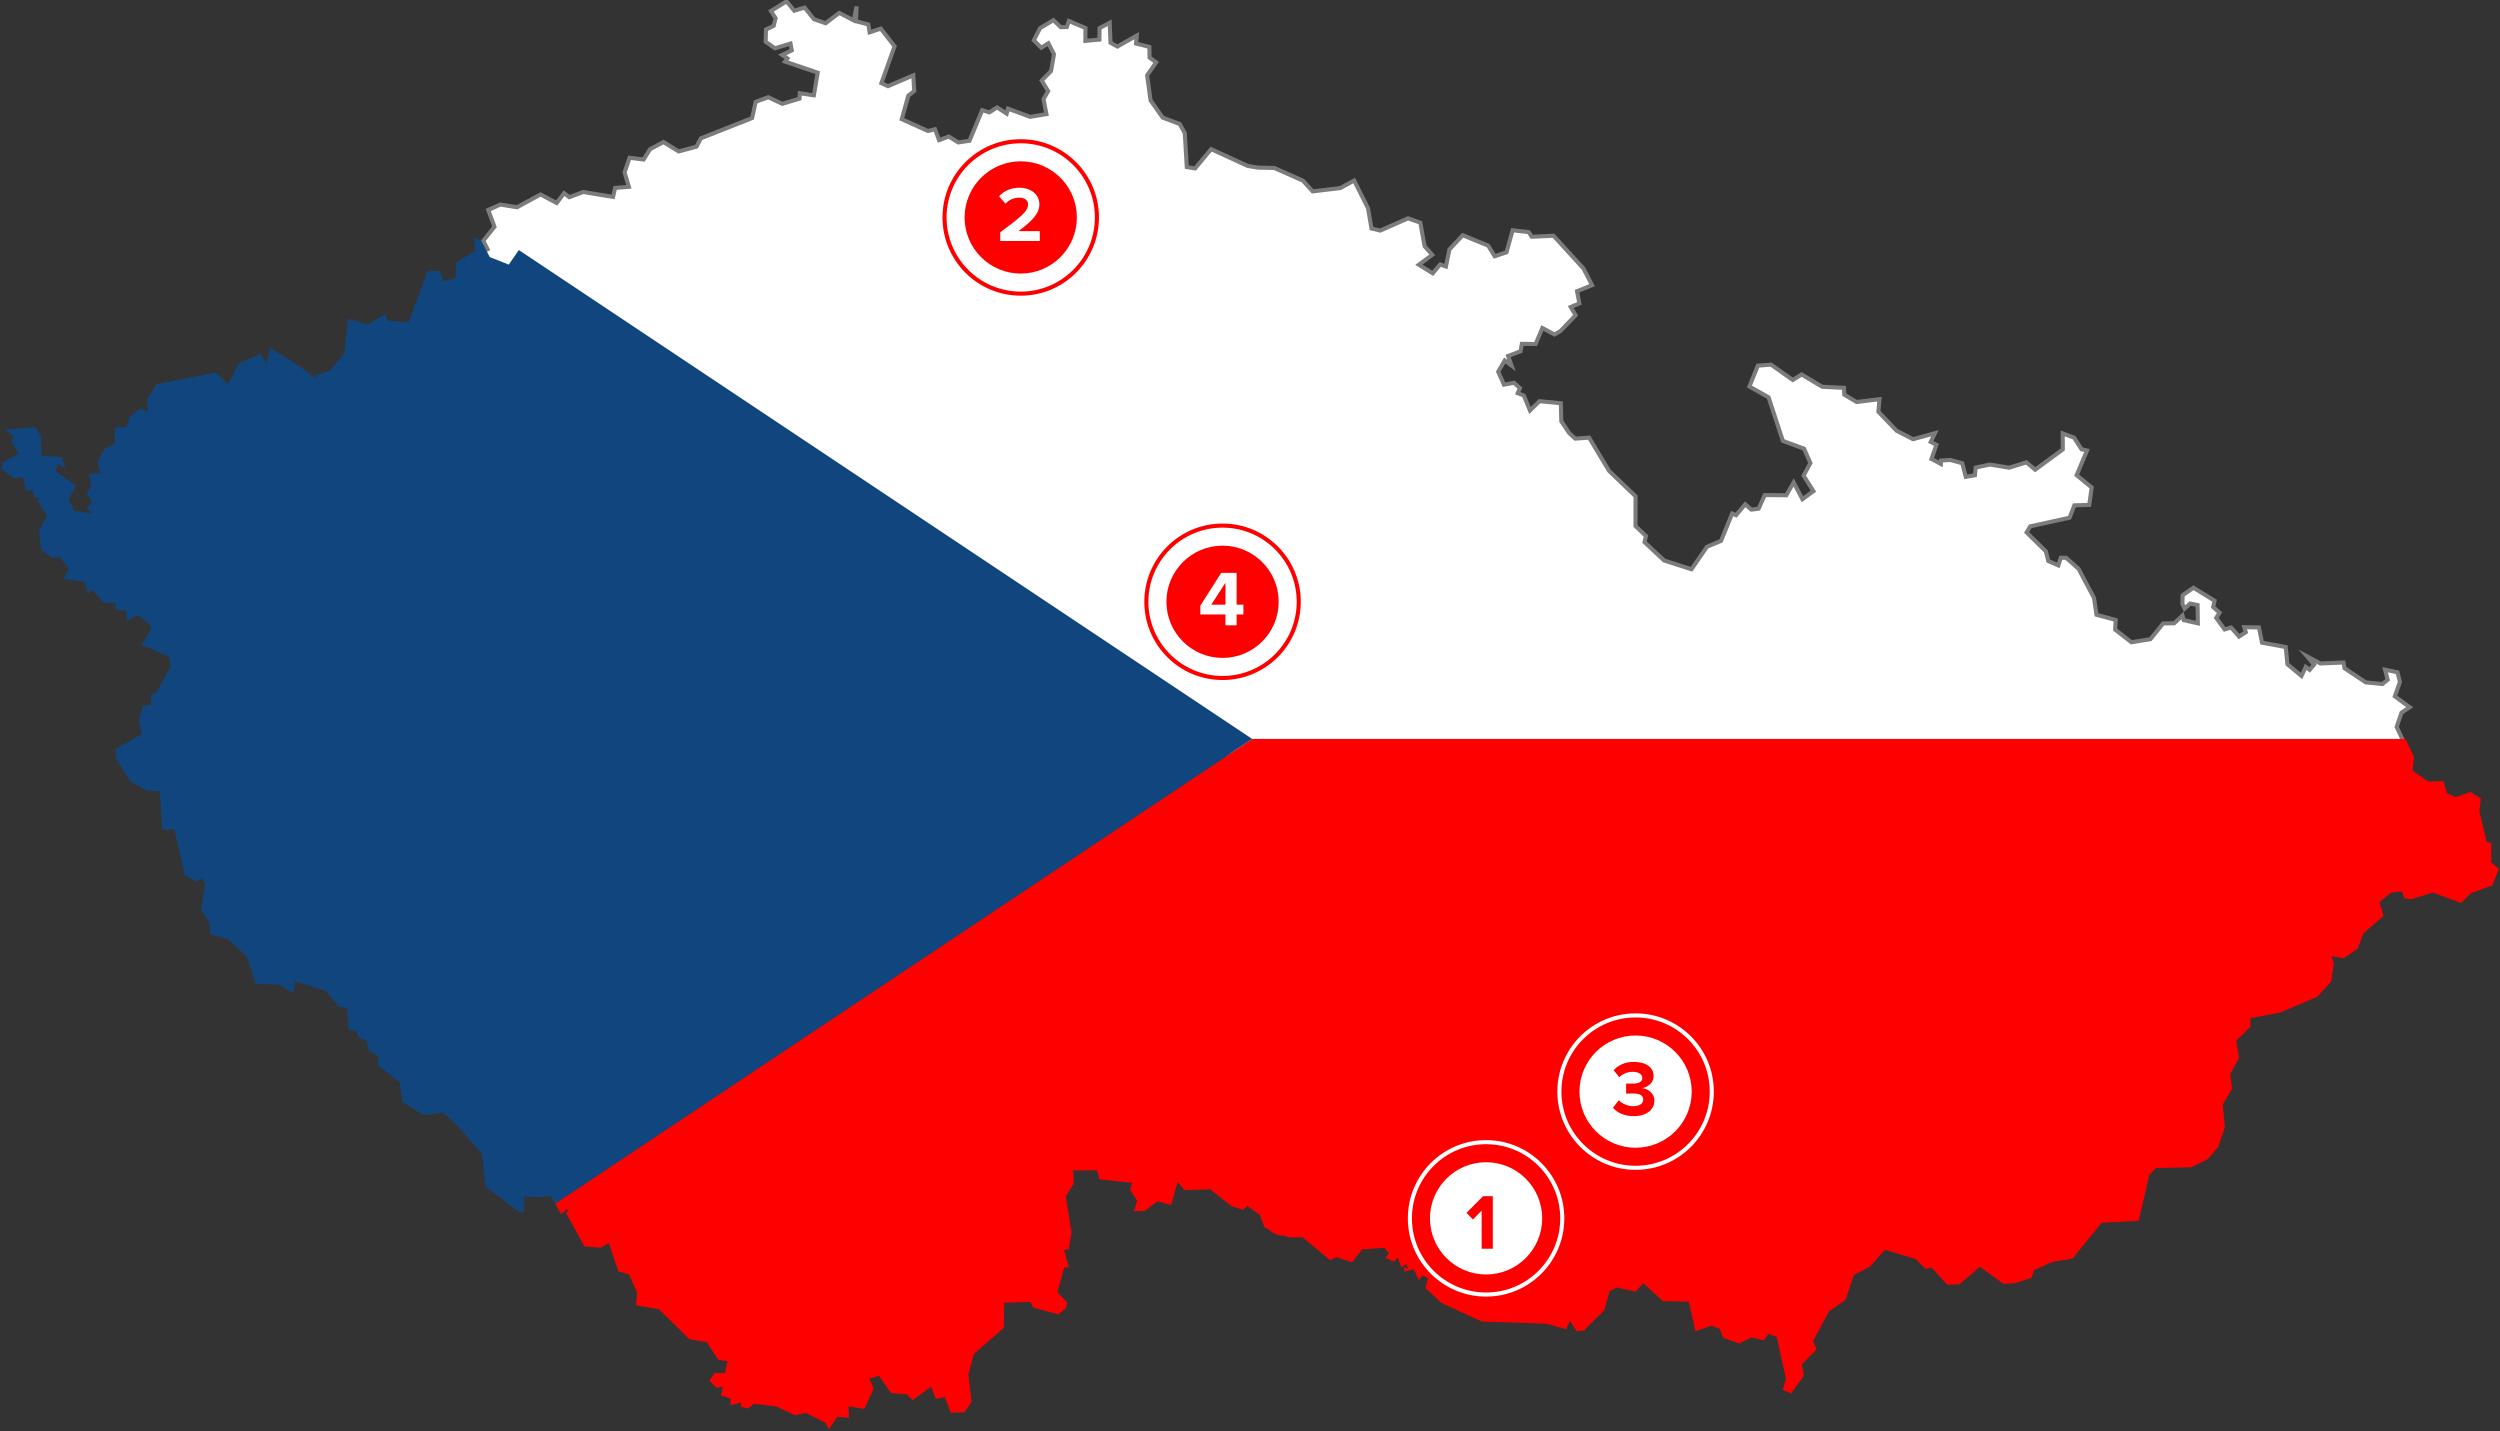 <?xml version="1.0" encoding="utf-8"?>
<!-- Generator: Adobe Illustrator 15.0.0, SVG Export Plug-In . SVG Version: 6.00 Build 0)  -->
<!DOCTYPE svg PUBLIC "-//W3C//DTD SVG 1.1//EN" "http://www.w3.org/Graphics/SVG/1.1/DTD/svg11.dtd">
<svg version="1.1"
	 id="Layer_1" xmlns:mapsvg="http://mapsvg.com" xmlns:rdf="http://www.w3.org/1999/02/22-rdf-syntax-ns#" xmlns:svg="http://www.w3.org/2000/svg" xmlns:dc="http://purl.org/dc/elements/1.1/" mapsvg:geoViewBox="12.090991 51.055529 18.859691 48.551226"
	 xmlns="http://www.w3.org/2000/svg" xmlns:xlink="http://www.w3.org/1999/xlink" x="0px" y="0px" width="612.459px"
	 height="350.619px" viewBox="0 0 612.459 350.619" enable-background="new 0 0 612.459 350.619" xml:space="preserve">
<rect x="0" y="0" width="612.459" height="350.619" fill="#333333" stroke="none"/>
<polygon fill="#FFFFFF" stroke="#7C7C7C" stroke-miterlimit="10" points="590.457,185.135 587.141,178.077 588.329,174.589 
	590.339,173.27 586.691,170.59 587.949,167.052 587.336,164.699 584.291,164.054 584.948,166.53 583.656,167.583 579.586,167.175 
	574.378,163.718 574.112,162.305 568.474,162.541 565.182,160.792 566.914,162.828 565.827,164.116 564.873,163.38 563.828,165.599 
	560.384,162.735 559.964,158.511 554.16,157.448 553.404,153.705 549.816,153.654 550.183,154.871 548.532,155.954 546.595,153.735 
	544.996,154.206 542.937,151.352 543.766,150.105 542.187,148.724 542.526,147.159 537.367,143.99 534.714,145.809 534.653,147.906 
	535.185,149.103 536.549,147.855 538.373,148.223 538.435,152.713 534.981,151.926 534.673,150.79 532.644,152.693 529.936,152.734 
	526.83,156.579 522.146,157.345 518.178,154.237 518.3,151.875 513.605,150.606 512.99,146.474 509.229,139.376 506.173,136.646 
	504.861,136.646 504.255,138.517 501.796,137.434 501.199,135.061 496.485,130.438 497.376,128.946 507.013,126.828 
	508.182,123.801 511.831,123.698 512.427,119.433 508.744,116.406 511.287,110.362 509.955,110.076 508.101,107.213 505.33,106.179 
	505.353,110.106 498.587,115.067 496.434,113.267 492.209,114.575 487.485,113.808 484.008,114.546 483.823,116.437 
	481.589,116.816 480.728,113.492 477.847,112.684 475.539,112.817 475.474,113.658 473.175,112.437 474.392,108.962 
	472.996,108.265 474.023,106.128 468.671,107.601 464.603,105.494 460.173,100.872 460.439,97.793 454.842,98.489 451.827,96.689 
	451.744,95.011 446.414,94.755 441.362,91.738 439.198,93.089 433.877,89.325 430.648,89.581 428.575,94.683 433.273,97.333 
	436.769,108.01 441.955,109.912 443.524,113.441 441.853,116.519 444.263,120.333 441.566,122.287 439.412,118.196 437.609,121.336 
	432.339,121.285 430.843,124.609 429.13,124.844 428.988,124.823 427.563,123.535 425.306,126.214 424.354,125.795 421.626,132.504 
	418.171,133.956 414.388,139.458 407.684,137.311 402.886,132.821 403.224,131.307 400.671,128.873 400.682,121.582 
	394.193,115.353 389.303,107.213 385.919,107.457 384.41,106.077 382.494,103.214 382.371,98.785 377.155,98.284 374.817,100.565 
	373.31,96.893 371.814,96.321 372.357,95.083 370.921,93.774 368.449,94.234 367.035,91.064 368.635,88.312 370.296,89.56 
	369.453,87.208 372.511,86.062 372.826,84.241 376.199,84.272 377.861,80.355 380.824,81.94 382.289,81.093 386.001,77.226 
	384.802,75.212 386.923,74.332 386.351,71.345 390.031,69.863 387.919,65.772 380.589,57.754 375.257,57.999 374.52,56.864 
	370.562,56.413 369.074,61.803 366.175,62.785 364.585,60.188 358.352,57.621 355.092,61.097 354.222,65.291 352.825,64.78 
	350.99,66.958 347.609,64.851 350.88,62.428 349.003,60.321 347.955,54.553 344.952,53.489 338.146,56.485 335.992,55.984 
	335.142,51.014 331.738,44.223 328.356,46.074 321.589,46.883 319.191,44.254 312.198,41.155 308.14,41.063 305.657,40.643 
	296.708,36.542 292.771,41.267 290.742,40.92 290.25,32.594 289.009,30.375 284.837,28.811 281.874,24.597 281.023,18.461 
	283.238,15.27 281.629,14.105 281.576,11.496 278.317,10.658 278.491,8.724 273.745,11.404 272.053,10.473 271.859,5.564 
	269.377,6.884 269.337,9.696 265.902,10.014 265.912,6.864 261.864,5.135 261.35,6.628 259.864,6.659 258.07,4.941 254.81,6.884 
	253.261,9.88 255.096,11.691 256.84,10.606 258.213,13.297 257.485,17.407 255.21,19.749 256.779,22.316 255.64,24.291 
	256.358,27.952 252.39,28.626 246.947,26.622 246.619,27.839 244.271,26.315 242.364,27.533 240.611,27 237.505,34.487 
	234.768,34.895 232.43,33.443 230.061,34.333 229.057,31.654 227.356,32.094 220.917,29.199 222.517,23.442 223.972,22.286 
	223.736,18.461 217.544,21.11 215.924,20.363 219.154,11.353 215.791,7.016 213.034,7.916 212.715,5.984 209.681,5.197 
	209.866,1.586 209.138,5.002 205.601,3.161 202.26,5.697 199.399,4.696 197.123,1.852 194.581,2.629 192.684,0.328 188.87,2.701 
	190.009,4.45 189.547,6.322 187.66,7.221 187.569,10.218 189.835,11.833 193.657,10.678 193.965,12.345 191.617,13.459 
	192.91,14.319 192.325,15.086 200.322,17.806 199.379,23.36 195.933,22.839 195.872,24.168 191.648,25.436 188.215,23.821 
	185.129,24.945 184.257,28.923 171.708,33.884 170.633,35.929 166.265,37.094 162.534,34.803 159.253,36.552 157.684,39.079 
	154.24,38.66 153.01,42.219 154.055,45.757 150.703,46.033 150.179,48.232 142.882,47.035 139.468,48.303 138.196,47.332 
	136.381,49.736 132.425,47.639 126.673,50.768 122.572,50.115 119.61,51.444 121.136,55.554 118.399,58.991 119.446,61.068 
	116.801,62.366 116.61,62.64 300.795,185.135 "/>
<path fill="#FF0000" d="M136.015,294.867l1.45,2.552l1.92-1.511l-0.649,1.38l4.431,8.051l3.989,0.311l2-1.141l2.33,6.949
	l2.601,0.771l1.979,4.35l-0.181,3.221l5.561,0.93l7.45,7.371l4.239,0.688l2.8,4.33l2.301,0.34l-0.609,2.91l-2.54-0.011l-1.3,1.881
	l1.72,1.729l1.601-0.261l-0.489,2.102l2.43,0.858l-0.149,1.58l2.659-0.64l-0.05,1.039l1.82,0.41l1.42-1.16l5.409,0.65l4.561,2.131
	l2.689-0.531l4.771,2.371l0.851,1.619l2.149-3.08l2.84,0.33l-0.18-2.859l3.899,0.64l2.279-4.948l-1.05-2.472l2.351-0.71l2.96,4.24
	l3.83,0.3l1.479,1.431l4.521-3.32l1.159,3.021l2.181-0.449l1.479,3.819l3.32-0.069l1.779-2.569l-0.79-6.74l1.33-5l7.34-6.381
	l0.12-6.18l6.431-0.189l0.67,1.4l6.109,1.64l1.859-1.439l0.36-1.409l-2.42-2.58l1.688-6.062l1.12-0.05l-1.189-4.24l1.16-0.199
	l0.699-4.051l-1.409-8.92l1.939-3.068l-0.141-3.222l5.83-0.069l0.641,2.239l8.02,0.851l-0.529,1.729l1.729,2.63l-0.79,2.61
	l2.61-0.101l3.18-2.33l3.34,0.899l1.562-5.67l1.67,2.011l6.279-0.199l5.289,4.159l2.78,0.859l1.12-0.91l2.96,2.13l1.22,3.171
	l0.78,0.232c0.972,1.05,2.351,1.717,3.895,1.717c0.062,0,0.117-0.017,0.178-0.019l0.889,0.429h3.55l6.74,5.59l1.56-0.729l3.86,1.261
	l2.42-3.181l5.47-0.369l1.141,1.359l-0.859,1.079l2.06,0.972l0.9-1.041l0.95,2.49l1.09-0.891l0.66,1.3l-1.12-0.55l0.06,1.109
	l2.301-0.58l1.271,2.67l0.85-1.14l1.36,0.62l-0.61,2.46l3.892,3.63l9.898,4.58l15.74,0.52l4.95,1.351l0.899-2.079l1.659,2.609
	l1.762-0.189l5.02-5.029l1.29-4.641l1.8-0.891l4.54,1.029l1.92-2.049l4.82,4.35l6.32,0.15l1.648,7.229l3.88-1.34l2,0.75l0.95,2.229
	l3.86,1.39l3.01-1.521l3.04,0.722l1.12-1.58l2.03,0.75l2.278,10.27l-0.79,2.71l2.03,0.851l3.12-4.271l-0.47-2.87l3.619-3.619
	l-0.881-2.051l3.961-7.35l4.029-2.75l1.99-6.08l3.95-2.041l3.68-4.139l7.53,2.26l2.449,2.439l1.391-0.381l3.91,4.23l2.938-0.08
	l5.07-4.311l5.74,4.189l2.77-0.16l4.051-1.29l0.721-1.92l3.598-1.651c0.455-0.131,0.898-0.279,1.329-0.447l4.453-0.721l7.14-8.79
	l9.08-0.479l2.62-11.301l1.67-1.629l8.5-0.15l4.13-2.021l2.602-3.04l1.59-4.771l-0.5-5.64l2.26-3.74l-0.45-3.62l2.181-4.04
	l-0.729-4.16l3.5-3.38l-0.03-2.14l7.271-1.371l9.08-3.83l3.438-3.719l0.67-4.381l-0.58-1.92l2.99,0.551l3.42-2.352l1.42-3.75
	l4.91-4.279l-0.95-3.431l2.762-2.261l2.76-0.318l0.52,1.68l1.61,0.25l5.41-1.63l6.898,2.521l2.521-2.43l5.14-1.86l1.59-4.069
	l-1.869-1.551l0.051-4.739l-1.17-0.33l-1.771-7.489l0.36-3.09l-2.53-1.621l-3.66,1.28l-2.14-0.989l-0.83-2.98l-3.66,0.181
	l-3.899-2.69l0.319-3.43l-2.044-4.357h-282.55L136.015,294.867z"/>
<polygon fill="#11457E" points="127.11,61.256 124.635,64.828 119.985,62.978 117.745,58.698 116.065,58.198 116.485,61.418 
	111.835,64.268 111.605,68.178 108.715,68.879 107.595,66.388 104.775,66.418 100.075,78.988 94.925,78.518 94.335,76.848 
	90.165,79.518 85.315,78.078 84.305,86.768 80.645,90.948 77.156,91.908 77.745,92.978 72.665,89.248 66.065,85.198 65.245,89.228 
	63.885,86.678 58.475,89.078 55.875,94.058 52.825,91.288 38.325,94.108 36.045,97.788 36.275,100.818 34.395,100.049 
	31.945,101.928 30.995,104.618 28.115,104.719 28.095,108.818 25.565,109.918 23.895,113.128 24.545,115.998 21.906,116.049 
	22.295,119.268 21.235,120.938 22.615,123.018 21.235,124.538 22.455,125.768 18.205,125.198 16.845,122.398 18.545,118.988 
	13.656,115.448 14.175,113.658 16.055,114.808 15.045,111.938 10.156,111.688 10.055,106.948 8.675,104.658 1.135,105.238 
	3.335,106.878 2.775,108.168 4.675,111.208 0.855,113.078 0.295,114.918 3.505,117.238 5.585,116.848 6.455,120.338 7.775,119.958 
	8.545,121.978 9.825,122.048 9.095,122.678 11.515,126.318 9.565,130.028 10.055,134.658 12.935,136.768 14.435,136.328 
	16.875,139.278 15.615,141.818 20.715,142.598 21.665,145.448 22.575,144.458 25.285,147.578 28.255,147.788 28.395,149.318 
	31.005,149.668 31.095,152.168 33.656,150.688 36.325,152.638 37.156,153.928 34.656,157.898 41.305,160.878 41.865,163.238 
	38.275,169.738 37.015,170.089 37.065,172.648 34.955,172.988 34.035,176.478 34.745,179.858 32.662,181.03 28.345,183.458 
	28.505,185.998 31.965,191.438 36.075,193.728 39.175,193.828 39.745,203.317 42.665,203.108 45.325,214.458 48.195,216.038 
	49.535,215.219 50.235,216.458 49.285,222.919 51.385,226.219 51.435,228.839 56.055,230.198 60.475,234.339 62.635,240.998 
	68.685,241.288 71.765,243.379 72.375,240.418 79.875,242.769 82.975,246.658 85.025,246.908 85.455,252.379 87.295,252.487 
	87.955,254.299 89.775,254.849 90.395,257.458 92.755,258.799 92.505,260.978 97.955,265.089 98.575,269.987 103.715,273.179 
	108.575,272.538 112.373,276.142 118.107,282.71 118.895,290.679 127.265,296.929 128.355,296.748 128.355,293.099 132.245,293.299 
	134.925,292.948 136.015,294.867 306.771,181.03 "/>
<circle fill="#FF0000" cx="364.063" cy="298.476" r="5"/>
<circle fill="#FF0000" cx="400.69" cy="269.476" r="5"/>
<circle fill="#FF0000" cx="250.063" cy="53.27" r="13.75"/>
<circle fill="none" stroke="#FF0000" stroke-miterlimit="10" cx="250.063" cy="53.27" r="18.667"/>
<circle fill="#FF0000" cx="299.421" cy="147.428" r="5"/>
<g>
	<path fill="#FFFFFF" d="M245.045,59.044v-2.141c5.266-3.896,6.809-5.227,6.809-6.809c0-1.119-1.021-1.678-2.083-1.678
		c-1.466,0-2.584,0.578-3.452,1.485l-1.563-1.813c1.254-1.446,3.163-2.103,4.957-2.103c2.738,0,4.918,1.543,4.918,4.108
		c0,2.199-1.813,4.108-5.149,6.538h5.246v2.411h-9.683V59.044z"/>
</g>
<circle fill="#FF0000" cx="299.505" cy="147.428" r="13.75"/>
<circle fill="none" stroke="#FF0000" stroke-miterlimit="10" cx="299.505" cy="147.428" r="18.667"/>
<g>
	<path fill="#FFFFFF" d="M300.215,153.202v-2.662h-6.152v-2.16l5.111-8.042h3.779v7.792h1.659v2.411h-1.659v2.662L300.215,153.202
		L300.215,153.202z M300.215,142.767l-3.472,5.362h3.472V142.767z"/>
</g>
<circle fill="#FFFFFF" cx="400.691" cy="267.429" r="13.75"/>
<circle fill="none" stroke="#FFFFFF" stroke-miterlimit="10" cx="400.69" cy="267.428" r="18.667"/>
<g>
	<path fill="#FF0000" d="M395.152,271.37l1.428-1.832c0.888,0.926,2.296,1.466,3.55,1.466c1.562,0,2.43-0.676,2.43-1.64
		c0-1.022-0.791-1.485-2.584-1.485c-0.54,0-1.408,0.021-1.603,0.039v-2.469c0.231,0.019,1.119,0.019,1.603,0.019
		c1.427,0,2.372-0.424,2.372-1.369c0-1.021-1.042-1.522-2.393-1.522c-1.233,0-2.354,0.463-3.26,1.331l-1.369-1.717
		c1.041-1.178,2.661-2.045,4.918-2.045c3.01,0,4.86,1.351,4.86,3.49c0,1.62-1.389,2.682-2.815,2.932
		c1.313,0.136,3.01,1.158,3.01,3.086c0,2.219-1.987,3.781-5.073,3.781C397.852,273.433,396.097,272.526,395.152,271.37z"/>
</g>
<circle fill="#FFFFFF" cx="364.064" cy="298.476" r="13.75"/>
<circle fill="none" stroke="#FFFFFF" stroke-miterlimit="10" cx="364.063" cy="298.477" r="18.667"/>
<g>
	<path fill="#FF0000" d="M362.978,305.917v-9.335l-2.141,2.181l-1.563-1.641l4.051-4.069h2.393v12.864H362.978z"/>
</g>
</svg>
